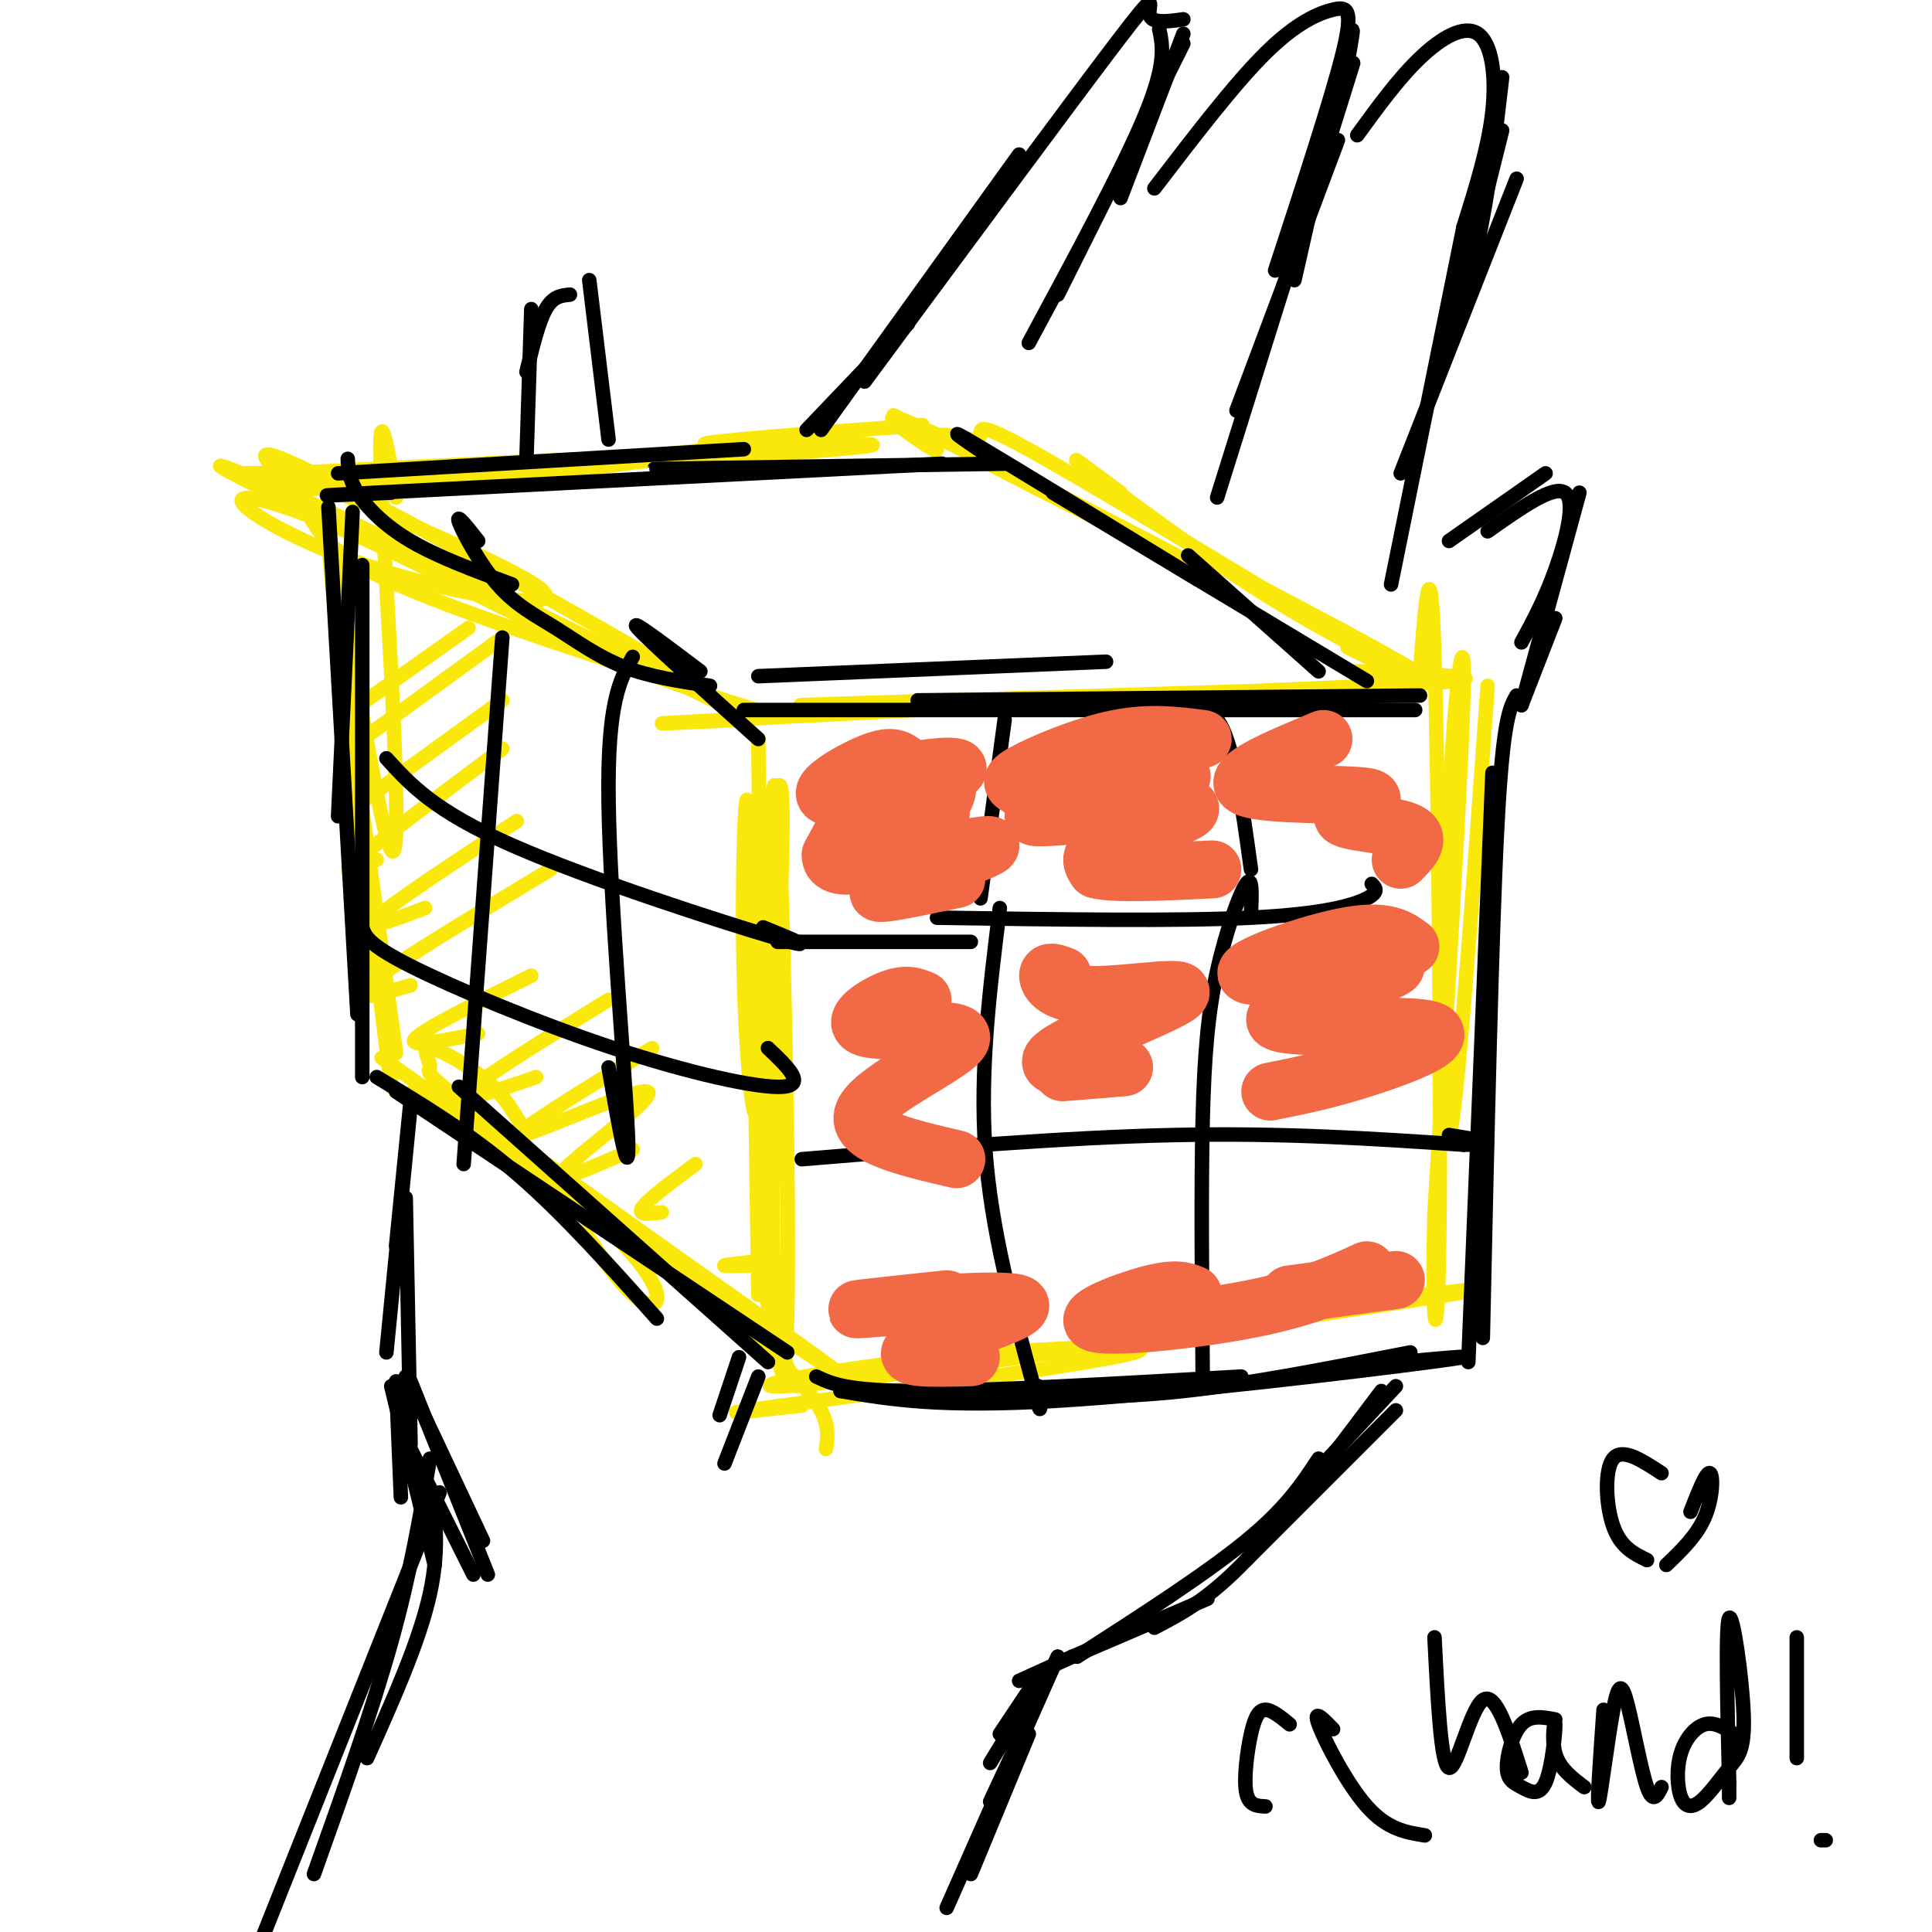 <svg viewBox='0 0 400 400' version='1.1' xmlns='http://www.w3.org/2000/svg' xmlns:xlink='http://www.w3.org/1999/xlink'><g fill='none' stroke='#fae80b' stroke-width='3' stroke-linecap='round' stroke-linejoin='round'><path d='M156,92c-38.711,5.022 -77.422,10.044 -68,9c9.422,-1.044 66.978,-8.156 73,-9c6.022,-0.844 -39.489,4.578 -85,10'/><path d='M76,102c7.221,-0.892 67.772,-8.123 73,-9c5.228,-0.877 -44.867,4.600 -70,7c-25.133,2.400 -25.305,1.723 -7,0c18.305,-1.723 55.087,-4.492 56,-5c0.913,-0.508 -34.044,1.246 -69,3'/><path d='M59,98c-12.956,0.378 -10.844,-0.178 -3,0c7.844,0.178 21.422,1.089 35,2'/><path d='M82,102c-12.622,-3.320 -25.244,-6.639 -16,-2c9.244,4.639 40.353,17.238 46,22c5.647,4.762 -14.167,1.689 -30,-3c-15.833,-4.689 -27.686,-10.993 -31,-14c-3.314,-3.007 1.910,-2.716 16,3c14.090,5.716 37.045,16.858 60,28'/><path d='M127,136c12.919,5.731 15.215,6.058 3,2c-12.215,-4.058 -38.943,-12.502 -52,-19c-13.057,-6.498 -12.443,-11.051 -17,-17c-4.557,-5.949 -14.283,-13.296 8,-2c22.283,11.296 76.576,41.233 74,42c-2.576,0.767 -62.022,-27.638 -85,-39c-22.978,-11.362 -9.489,-5.681 4,0'/><path d='M62,103c26.010,12.411 89.033,43.440 92,45c2.967,1.560 -54.124,-26.349 -69,-33c-14.876,-6.651 12.464,7.957 32,17c19.536,9.043 31.268,12.522 43,16'/><path d='M154,149c-14.133,0.667 -28.267,1.333 -3,0c25.267,-1.333 89.933,-4.667 115,-6c25.067,-1.333 10.533,-0.667 -4,0'/><path d='M262,143c-29.536,0.881 -101.375,3.083 -96,3c5.375,-0.083 87.964,-2.452 120,-4c32.036,-1.548 13.518,-2.274 -5,-3'/><path d='M147,95c18.711,-1.356 37.422,-2.711 33,-3c-4.422,-0.289 -31.978,0.489 -34,0c-2.022,-0.489 21.489,-2.244 45,-4'/><path d='M185,86c0.000,0.000 32.000,16.000 32,16'/><path d='M194,93c-0.079,0.310 -0.159,0.621 -4,-2c-3.841,-2.621 -11.444,-8.172 4,-1c15.444,7.172 53.934,27.068 55,28c1.066,0.932 -35.292,-17.101 -48,-24c-12.708,-6.899 -1.768,-2.665 1,-3c2.768,-0.335 -2.638,-5.239 9,1c11.638,6.239 40.319,23.619 69,41'/><path d='M280,133c11.578,7.133 6.022,4.467 3,3c-3.022,-1.467 -3.511,-1.733 -4,-2'/><path d='M232,102c-6.301,-4.676 -12.603,-9.352 -7,-5c5.603,4.352 23.110,17.734 40,28c16.890,10.266 33.163,17.418 28,14c-5.163,-3.418 -31.761,-17.405 -37,-20c-5.239,-2.595 10.880,6.203 27,15'/><path d='M157,153c0.357,33.030 0.714,66.060 0,75c-0.714,8.940 -2.500,-6.208 -3,-26c-0.500,-19.792 0.286,-44.226 1,-34c0.714,10.226 1.357,55.113 2,100'/><path d='M157,268c0.246,2.297 -0.139,-41.962 1,-71c1.139,-29.038 3.802,-42.855 4,-29c0.198,13.855 -2.071,55.384 -2,84c0.071,28.616 2.481,44.320 3,20c0.519,-24.320 -0.852,-88.663 -2,-105c-1.148,-16.337 -2.074,15.331 -3,47'/><path d='M158,214c-0.778,17.133 -1.222,36.467 0,49c1.222,12.533 4.111,18.267 7,24'/><path d='M166,291c-11.035,1.237 -22.071,2.474 -4,0c18.071,-2.474 65.248,-8.660 73,-11c7.752,-2.340 -23.922,-0.833 -48,2c-24.078,2.833 -40.559,6.994 -14,4c26.559,-2.994 96.160,-13.141 121,-17c24.840,-3.859 4.920,-1.429 -15,1'/><path d='M279,270c-14.607,0.345 -43.625,0.708 -51,2c-7.375,1.292 6.893,3.512 21,2c14.107,-1.512 28.054,-6.756 42,-12'/><path d='M308,142c-3.256,45.494 -6.512,90.988 -8,93c-1.488,2.012 -1.208,-39.458 0,-67c1.208,-27.542 3.345,-41.155 3,-25c-0.345,16.155 -3.173,62.077 -6,108'/><path d='M297,251c-0.679,24.738 0.625,32.583 1,4c0.375,-28.583 -0.179,-93.595 -1,-119c-0.821,-25.405 -1.911,-11.202 -3,3'/><path d='M82,103c-1.990,-11.678 -3.981,-23.356 -3,-1c0.981,22.356 4.933,78.745 2,74c-2.933,-4.745 -12.751,-70.624 -13,-65c-0.249,5.624 9.072,82.750 12,106c2.928,23.250 -0.536,-7.375 -4,-38'/><path d='M76,179c-2.489,-20.178 -6.711,-51.622 -6,-47c0.711,4.622 6.356,45.311 12,86'/><path d='M79,219c16.500,11.679 33.000,23.357 43,32c10.000,8.643 13.500,14.250 14,17c0.500,2.750 -2.000,2.643 -5,0c-3.000,-2.643 -6.500,-7.821 -10,-13'/><path d='M109,235c-1.991,-3.737 -3.983,-7.473 -8,-11c-4.017,-3.527 -10.060,-6.843 -12,-7c-1.940,-0.157 0.223,2.845 0,4c-0.223,1.155 -2.833,0.464 20,17c22.833,16.536 71.109,50.298 64,46c-7.109,-4.298 -69.603,-46.657 -84,-56c-14.397,-9.343 19.301,14.328 53,38'/><path d='M142,266c13.889,10.533 22.111,17.867 26,23c3.889,5.133 3.444,8.067 3,11'/><path d='M97,130c0.000,0.000 -24.000,17.000 -24,17'/><path d='M104,132c0.000,0.000 -33.000,24.000 -33,24'/><path d='M104,145c0.000,0.000 -29.000,21.000 -29,21'/><path d='M104,155c-12.833,9.583 -25.667,19.167 -30,23c-4.333,3.833 -0.167,1.917 4,0'/><path d='M107,170c-12.917,8.500 -25.833,17.000 -29,20c-3.167,3.000 3.417,0.500 10,-2'/><path d='M114,180c-16.583,10.000 -33.167,20.000 -38,24c-4.833,4.000 2.083,2.000 9,0'/><path d='M110,202c-11.083,5.500 -22.167,11.000 -24,13c-1.833,2.000 5.583,0.500 13,-1'/><path d='M126,207c-13.250,8.167 -26.500,16.333 -29,19c-2.500,2.667 5.750,-0.167 14,-3'/><path d='M135,217c-14.940,9.125 -29.881,18.250 -27,18c2.881,-0.250 23.583,-9.875 26,-9c2.417,0.875 -13.452,12.250 -17,16c-3.548,3.750 5.226,-0.125 14,-4'/><path d='M144,241c-4.917,3.667 -9.833,7.333 -11,9c-1.167,1.667 1.417,1.333 4,1'/><path d='M155,262c-2.750,0.083 -5.500,0.167 -5,0c0.500,-0.167 4.250,-0.583 8,-1'/><path d='M163,260c0.000,0.000 -4.000,4.000 -4,4'/></g>
<g fill='none' stroke='#000000' stroke-width='3' stroke-linecap='round' stroke-linejoin='round'><path d='M73,106c0.000,0.000 -3.000,63.000 -3,63'/><path d='M68,105c0.000,0.000 6.000,105.000 6,105'/><path d='M75,117c0.000,0.000 0.000,106.000 0,106'/><path d='M78,223c9.667,5.833 19.333,11.667 29,20c9.667,8.333 19.333,19.167 29,30'/><path d='M82,226c0.000,0.000 81.000,54.000 81,54'/><path d='M95,225c0.000,0.000 64.000,57.000 64,57'/><path d='M169,285c3.167,1.500 6.333,3.000 21,3c14.667,0.000 40.833,-1.500 67,-3'/><path d='M174,288c10.311,1.733 20.622,3.467 45,2c24.378,-1.467 62.822,-6.133 77,-8c14.178,-1.867 4.089,-0.933 -6,0'/><path d='M209,289c11.083,0.250 22.167,0.500 36,-1c13.833,-1.500 30.417,-4.750 47,-8'/><path d='M309,160c0.000,0.000 -5.000,122.000 -5,122'/><path d='M314,144c-1.417,2.417 -2.833,4.833 -4,27c-1.167,22.167 -2.083,64.083 -3,106'/><path d='M157,140c0.000,0.000 72.000,-3.000 72,-3'/><path d='M154,147c0.000,0.000 139.000,0.000 139,0'/><path d='M190,145c0.000,0.000 104.000,-1.000 104,-1'/><path d='M157,153c-11.500,-10.333 -23.000,-20.667 -25,-23c-2.000,-2.333 5.500,3.333 13,9'/><path d='M147,142c-6.316,-0.947 -12.632,-1.895 -18,-4c-5.368,-2.105 -9.789,-5.368 -14,-8c-4.211,-2.632 -8.211,-4.632 -12,-9c-3.789,-4.368 -7.368,-11.105 -8,-13c-0.632,-1.895 1.684,1.053 4,4'/><path d='M106,121c-7.689,-2.844 -15.378,-5.689 -21,-9c-5.622,-3.311 -9.178,-7.089 -11,-10c-1.822,-2.911 -1.911,-4.956 -2,-7'/><path d='M70,98c0.000,0.000 84.000,-5.000 84,-5'/><path d='M81,102c-11.000,0.500 -22.000,1.000 -3,0c19.000,-1.000 68.000,-3.500 117,-6'/><path d='M144,97c-6.833,0.083 -13.667,0.167 -3,0c10.667,-0.167 38.833,-0.583 67,-1'/><path d='M204,94c-4.667,-3.167 -9.333,-6.333 -2,-2c7.333,4.333 26.667,16.167 46,28'/><path d='M218,102c0.000,0.000 65.000,39.000 65,39'/><path d='M246,115c0.000,0.000 27.000,24.000 27,24'/><path d='M122,58c0.000,0.000 4.000,33.000 4,33'/><path d='M118,61c-1.750,0.167 -3.500,0.333 -5,3c-1.500,2.667 -2.750,7.833 -4,13'/><path d='M110,64c0.000,0.000 -1.000,31.000 -1,31'/><path d='M167,89c0.000,0.000 21.000,-22.000 21,-22'/><path d='M170,89c0.000,0.000 41.000,-57.000 41,-57'/><path d='M179,79c21.333,-28.867 42.667,-57.733 52,-70c9.333,-12.267 6.667,-7.933 7,-6c0.333,1.933 3.667,1.467 7,1'/><path d='M245,7c0.000,0.000 -13.000,34.000 -13,34'/><path d='M245,9c0.000,0.000 -26.000,52.000 -26,52'/><path d='M240,6c0.750,3.583 1.500,7.167 -3,18c-4.500,10.833 -14.250,28.917 -24,47'/><path d='M239,39c8.280,-10.815 16.560,-21.631 23,-28c6.440,-6.369 11.042,-8.292 14,-9c2.958,-0.708 4.274,-0.202 2,9c-2.274,9.202 -8.137,27.101 -14,45'/><path d='M279,13c0.917,-5.250 1.833,-10.500 0,-3c-1.833,7.500 -6.417,27.750 -11,48'/><path d='M281,28c4.262,-5.863 8.524,-11.726 13,-16c4.476,-4.274 9.167,-6.958 12,-5c2.833,1.958 3.810,8.560 3,16c-0.810,7.440 -3.405,15.720 -6,24'/><path d='M311,16c-1.417,12.167 -2.833,24.333 -5,34c-2.167,9.667 -5.083,16.833 -8,24'/><path d='M311,27c0.000,0.000 -11.000,44.000 -11,44'/><path d='M277,29c0.000,0.000 -21.000,56.000 -21,56'/><path d='M277,23c2.583,-8.167 5.167,-16.333 1,-3c-4.167,13.333 -15.083,48.167 -26,83'/><path d='M314,37c0.000,0.000 -24.000,61.000 -24,61'/><path d='M303,47c0.000,0.000 -15.000,74.000 -15,74'/><path d='M300,112c0.000,0.000 20.000,-14.000 20,-14'/><path d='M308,110c6.822,-4.822 13.644,-9.644 16,-8c2.356,1.644 0.244,9.756 -2,16c-2.244,6.244 -4.622,10.622 -7,15'/><path d='M327,102c0.000,0.000 -12.000,44.000 -12,44'/><path d='M322,128c0.000,0.000 -7.000,18.000 -7,18'/><path d='M85,228c0.000,0.000 -3.000,30.000 -3,30'/><path d='M85,229c0.000,0.000 -5.000,51.000 -5,51'/><path d='M84,248c0.000,0.000 1.000,51.000 1,51'/><path d='M153,281c0.000,0.000 -4.000,12.000 -4,12'/><path d='M157,285c0.000,0.000 -7.000,18.000 -7,18'/><path d='M289,287c0.000,0.000 -14.000,15.000 -14,15'/><path d='M289,292c0.000,0.000 -31.000,31.000 -31,31'/><path d='M286,288c-10.083,13.417 -20.167,26.833 -28,35c-7.833,8.167 -13.417,11.083 -19,14'/><path d='M273,302c-3.333,5.083 -6.667,10.167 -15,17c-8.333,6.833 -21.667,15.417 -35,24'/><path d='M250,331c0.000,0.000 -28.000,12.000 -28,12'/><path d='M222,343c0.000,0.000 -11.000,5.000 -11,5'/><path d='M215,347c0.000,0.000 -8.000,12.000 -8,12'/><path d='M216,347c0.000,0.000 -11.000,18.000 -11,18'/><path d='M219,343c0.000,0.000 -14.000,30.000 -14,30'/><path d='M219,343c0.000,0.000 -23.000,52.000 -23,52'/><path d='M213,359c0.000,0.000 -12.000,29.000 -12,29'/><path d='M82,286c0.000,0.000 1.000,24.000 1,24'/><path d='M81,287c0.000,0.000 9.000,37.000 9,37'/><path d='M83,296c0.000,0.000 15.000,30.000 15,30'/><path d='M84,285c0.000,0.000 16.000,34.000 16,34'/><path d='M85,286c0.000,0.000 16.000,40.000 16,40'/><path d='M86,305c0.978,0.111 1.956,0.222 3,4c1.044,3.778 2.156,11.222 0,21c-2.156,9.778 -7.578,21.889 -13,34'/><path d='M89,302c-2.000,11.833 -4.000,23.667 -8,38c-4.000,14.333 -10.000,31.167 -16,48'/><path d='M91,309c0.000,0.000 -39.000,98.000 -39,98'/><path d='M276,358c-2.111,-2.178 -4.222,-4.356 -3,-1c1.222,3.356 5.778,12.244 10,17c4.222,4.756 8.111,5.378 12,6'/><path d='M267,357c-1.827,-1.494 -3.655,-2.988 -5,-3c-1.345,-0.012 -2.208,1.458 -3,5c-0.792,3.542 -1.512,9.155 -1,12c0.512,2.845 2.256,2.923 4,3'/><path d='M297,339c0.667,13.289 1.333,26.578 3,27c1.667,0.422 4.333,-12.022 7,-14c2.667,-1.978 5.333,6.511 8,15'/><path d='M322,356c-2.563,-0.496 -5.127,-0.992 -7,1c-1.873,1.992 -3.056,6.471 -3,9c0.056,2.529 1.352,3.109 3,4c1.648,0.891 3.648,2.095 5,-1c1.352,-3.095 2.056,-10.487 2,-12c-0.056,-1.513 -0.873,2.853 0,6c0.873,3.147 3.437,5.073 6,7'/><path d='M332,354c-0.699,10.016 -1.397,20.032 -1,19c0.397,-1.032 1.890,-13.112 3,-19c1.110,-5.888 1.837,-5.585 3,-1c1.163,4.585 2.761,13.453 4,17c1.239,3.547 2.120,1.774 3,0'/><path d='M359,359c-1.991,-1.273 -3.983,-2.546 -6,-2c-2.017,0.546 -4.061,2.909 -5,6c-0.939,3.091 -0.774,6.908 0,9c0.774,2.092 2.158,2.458 4,1c1.842,-1.458 4.143,-4.741 6,-7c1.857,-2.259 3.269,-3.493 3,-11c-0.269,-7.507 -2.220,-21.288 -3,-20c-0.780,1.288 -0.390,17.644 0,34'/><path d='M358,369c0.000,5.667 0.000,2.833 0,0'/><path d='M372,339c0.000,0.000 0.000,25.000 0,25'/><path d='M378,381c0.000,0.000 -1.000,0.000 -1,0'/><path d='M344,305c-4.067,-2.667 -8.133,-5.333 -10,-3c-1.867,2.333 -1.533,9.667 0,14c1.533,4.333 4.267,5.667 7,7'/><path d='M350,313c1.622,-4.156 3.244,-8.311 4,-8c0.756,0.311 0.644,5.089 -1,9c-1.644,3.911 -4.822,6.956 -8,10'/><path d='M208,149c0.000,0.000 -5.000,37.000 -5,37'/><path d='M161,195c0.000,0.000 40.000,0.000 40,0'/><path d='M194,190c24.800,0.378 49.600,0.756 65,0c15.400,-0.756 21.400,-2.644 24,-4c2.600,-1.356 1.800,-2.178 1,-3'/><path d='M239,154c4.833,-4.667 9.667,-9.333 13,-5c3.333,4.333 5.167,17.667 7,31'/><path d='M207,188c-2.083,16.750 -4.167,33.500 -3,50c1.167,16.500 5.583,32.750 10,49'/><path d='M214,287c1.833,8.167 1.417,4.083 1,0'/><path d='M259,189c0.167,-3.958 0.333,-7.917 -1,-6c-1.333,1.917 -4.167,9.708 -6,18c-1.833,8.292 -2.667,17.083 -3,31c-0.333,13.917 -0.167,32.958 0,52'/><path d='M166,240c27.083,-2.250 54.167,-4.500 77,-5c22.833,-0.500 41.417,0.750 60,2'/><path d='M303,237c9.500,0.000 3.250,-1.000 -3,-2'/><path d='M80,157c4.933,5.444 9.867,10.889 26,18c16.133,7.111 43.467,15.889 54,19c10.533,3.111 4.267,0.556 -2,-2'/><path d='M75,192c0.536,1.744 1.071,3.488 10,8c8.929,4.512 26.250,11.792 42,17c15.750,5.208 29.929,8.345 35,8c5.071,-0.345 1.036,-4.173 -3,-8'/><path d='M131,136c-2.644,4.689 -5.289,9.378 -5,30c0.289,20.622 3.511,57.178 4,69c0.489,11.822 -1.756,-1.089 -4,-14'/><path d='M104,132c0.000,0.000 -8.000,109.000 -8,109'/></g>
<g fill='none' stroke='#f26946' stroke-width='12' stroke-linecap='round' stroke-linejoin='round'><path d='M187,158c-1.245,-0.932 -2.490,-1.864 -7,0c-4.510,1.864 -12.285,6.522 -8,7c4.285,0.478 20.629,-3.226 25,-5c4.371,-1.774 -3.231,-1.618 -10,0c-6.769,1.618 -12.706,4.698 -12,7c0.706,2.302 8.054,3.827 13,3c4.946,-0.827 7.491,-4.005 8,-6c0.509,-1.995 -1.017,-2.806 -4,-3c-2.983,-0.194 -7.424,0.230 -11,3c-3.576,2.770 -6.288,7.885 -9,13'/><path d='M172,177c-0.152,2.676 3.968,2.867 9,1c5.032,-1.867 10.978,-5.793 13,-8c2.022,-2.207 0.122,-2.696 -6,0c-6.122,2.696 -16.466,8.578 -11,9c5.466,0.422 26.741,-4.617 28,-4c1.259,0.617 -17.497,6.891 -22,9c-4.503,2.109 5.249,0.055 15,-2'/><path d='M249,153c-5.505,-0.722 -11.010,-1.443 -18,0c-6.990,1.443 -15.465,5.051 -19,7c-3.535,1.949 -2.128,2.239 -1,3c1.128,0.761 1.978,1.995 11,1c9.022,-0.995 26.216,-4.217 22,-3c-4.216,1.217 -29.841,6.873 -30,8c-0.159,1.127 25.150,-2.273 31,-2c5.850,0.273 -7.757,4.221 -14,7c-6.243,2.779 -5.121,4.390 -4,6'/><path d='M227,180c3.333,1.000 13.667,0.500 24,0'/><path d='M274,153c-9.850,4.107 -19.700,8.214 -16,10c3.700,1.786 20.951,1.252 25,2c4.049,0.748 -5.102,2.778 -5,4c0.102,1.222 9.458,1.635 13,3c3.542,1.365 1.271,3.683 -1,6'/><path d='M292,196c-2.580,-1.901 -5.160,-3.802 -14,-2c-8.840,1.802 -23.942,7.307 -19,8c4.942,0.693 29.926,-3.428 30,-2c0.074,1.428 -24.764,8.403 -25,11c-0.236,2.597 24.129,0.814 31,2c6.871,1.186 -3.751,5.339 -12,8c-8.249,2.661 -14.124,3.831 -20,5'/><path d='M220,202c-1.495,-0.555 -2.990,-1.109 -3,0c-0.010,1.109 1.464,3.883 9,4c7.536,0.117 21.133,-2.422 18,0c-3.133,2.422 -22.997,9.806 -26,13c-3.003,3.194 10.856,2.198 14,2c3.144,-0.198 -4.428,0.401 -12,1'/><path d='M191,207c-1.740,-0.722 -3.480,-1.445 -7,0c-3.520,1.445 -8.820,5.057 -4,6c4.820,0.943 19.759,-0.785 19,2c-0.759,2.785 -17.217,10.081 -20,15c-2.783,4.919 8.108,7.459 19,10'/><path d='M196,269c-11.494,1.214 -22.988,2.429 -17,2c5.988,-0.429 29.458,-2.500 32,-1c2.542,1.500 -15.845,6.571 -21,9c-5.155,2.429 2.923,2.214 11,2'/><path d='M247,268c-1.750,-0.720 -3.500,-1.440 -9,0c-5.500,1.440 -14.750,5.042 -11,6c3.750,0.958 20.500,-0.726 32,-3c11.500,-2.274 17.750,-5.137 24,-8'/><path d='M289,265c0.000,0.000 -22.000,3.000 -22,3'/></g>
</svg>